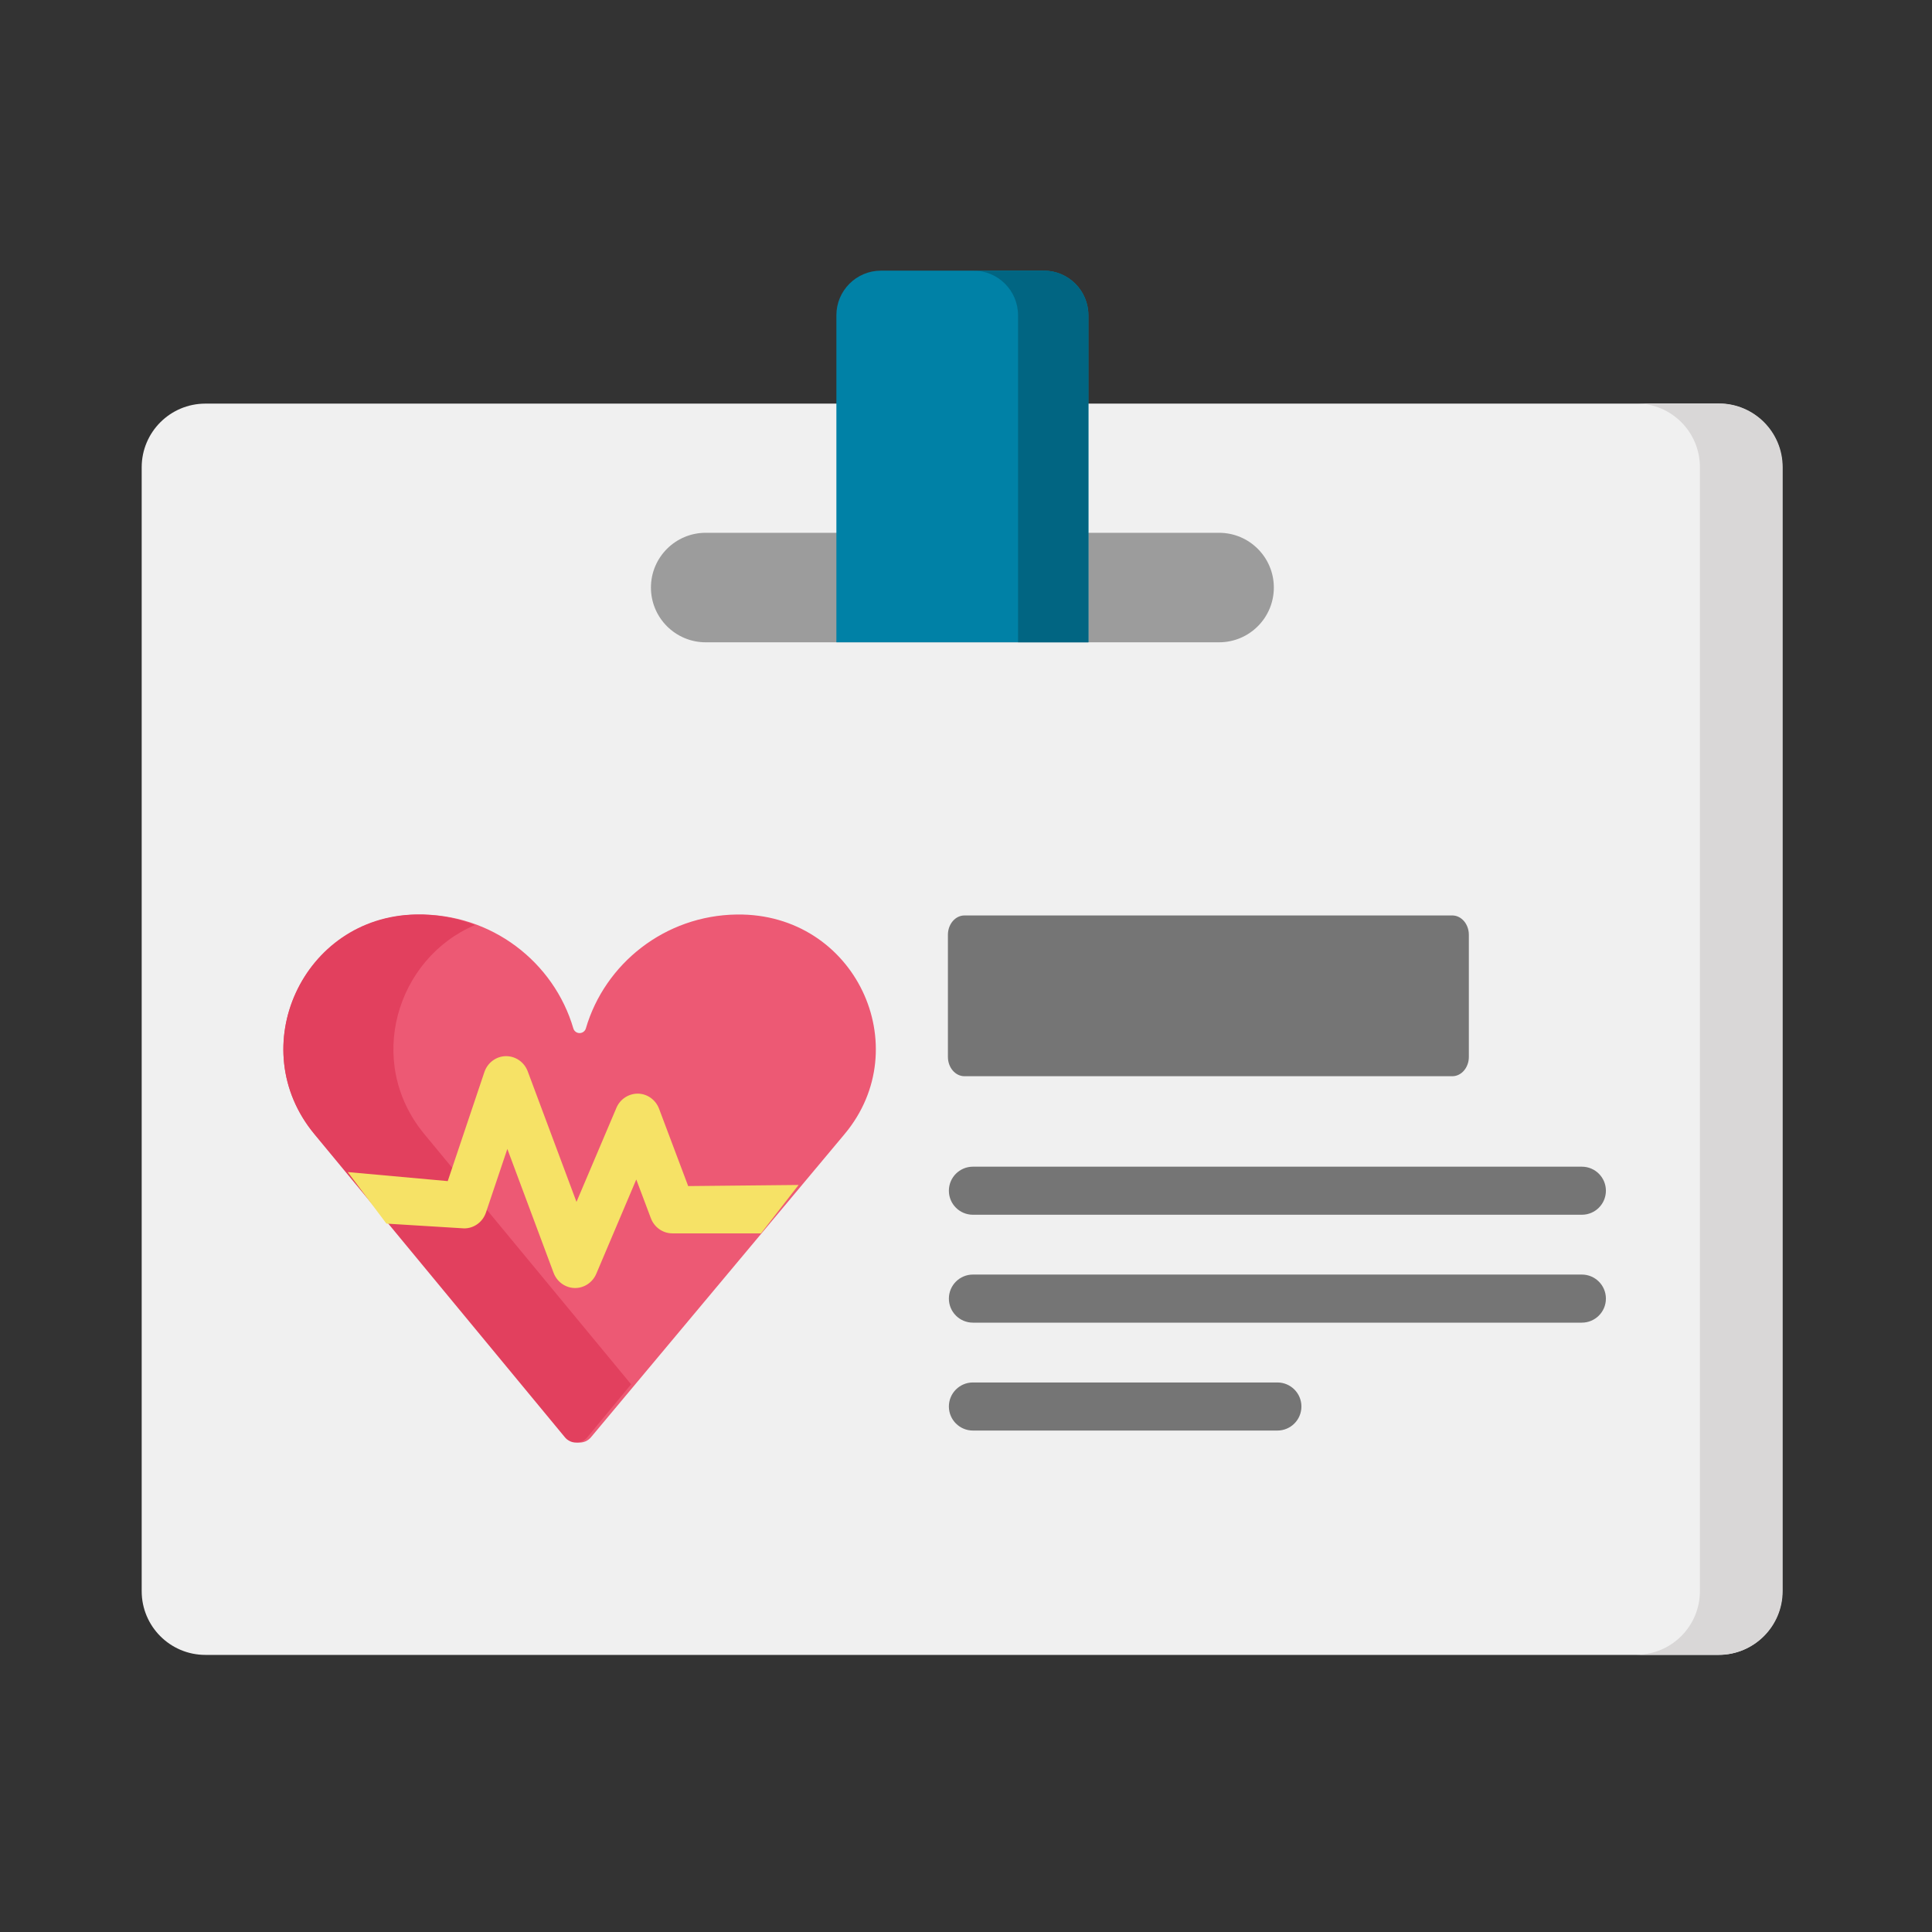 <svg width="80" height="80" viewBox="0 0 80 80" fill="none" xmlns="http://www.w3.org/2000/svg">
<rect x="0" y="0" width="80" height="80" fill="#333333" stroke="none"/>
<g clip-path="url(#clip0_20013125_23910)">
<path d="M71.161 68.526H8.505C7.048 68.526 5.867 67.344 5.867 65.887V19.351C5.867 17.894 7.048 16.713 8.505 16.713H71.161C72.618 16.713 73.799 17.894 73.799 19.351V65.887C73.799 67.344 72.618 68.526 71.161 68.526Z" fill="#F0F0F0"/>
<path d="M73.816 19.345V65.881C73.816 67.339 72.635 68.52 71.178 68.52H67.752C69.209 68.52 70.39 67.339 70.39 65.881V19.345C70.39 17.888 69.209 16.707 67.752 16.707H71.178C72.635 16.707 73.816 17.888 73.816 19.345Z" fill="#D9D7D7"/>
<path d="M50.48 26.596H29.221C27.969 26.596 26.954 25.581 26.954 24.329C26.954 23.078 27.969 22.062 29.221 22.062H50.48C51.732 22.062 52.747 23.078 52.747 24.329C52.747 25.581 51.732 26.596 50.48 26.596Z" fill="#9C9C9C"/>
<path d="M45.068 26.596H34.633V13.054C34.633 12.034 35.46 11.207 36.479 11.207H43.221C44.241 11.207 45.068 12.034 45.068 13.054V26.596Z" fill="#0081A6"/>
<path d="M45.067 13.053V26.597H42.155V13.053C42.155 12.034 41.328 11.207 40.308 11.207H43.221C44.241 11.207 45.067 12.034 45.067 13.053Z" fill="#016582"/>
<path d="M34.972 46.961L33.577 48.628L31.968 50.551L24.468 59.517C24.226 59.806 23.774 59.806 23.533 59.517L15.863 50.349L14.254 48.425L13.03 46.961C10.043 43.389 12.535 37.962 17.265 37.869C20.356 37.809 22.939 39.846 23.741 42.585C23.774 42.698 23.878 42.778 23.999 42.778C24.12 42.778 24.226 42.698 24.259 42.585C25.042 39.908 27.527 37.906 30.513 37.868C35.417 37.805 37.99 43.352 34.972 46.961Z" fill="#ED5974"/>
<path d="M26.133 57.321L24.318 59.517C24.078 59.806 23.632 59.806 23.393 59.517L15.814 50.349L14.225 48.425L13.014 46.96C10.063 43.389 12.526 37.961 17.199 37.868C18.076 37.852 18.911 38.007 19.674 38.302C16.427 39.669 15.097 43.967 17.57 46.96L18.781 48.425L20.37 50.349L26.133 57.321Z" fill="#E2405E"/>
<path d="M33.067 49.067L31.512 51.071H27.842C27.447 51.071 27.094 50.822 26.951 50.444L26.347 48.84L24.69 52.746C24.538 53.103 24.193 53.334 23.814 53.334H23.794C23.406 53.324 23.062 53.076 22.923 52.705L21.008 47.575L20.123 50.205C19.991 50.6 19.628 50.865 19.221 50.865L16 50.667L14.4 48.533L18.54 48.907L20.057 44.393C20.188 44.004 20.542 43.74 20.944 43.733C21.348 43.729 21.708 43.978 21.852 44.362L23.871 49.768L25.525 45.872C25.678 45.508 26.036 45.281 26.419 45.285C26.806 45.292 27.151 45.541 27.29 45.91L28.496 49.113L33.067 49.067Z" fill="#F6E266"/>
<path d="M39.937 37.907H60.136C60.515 37.907 60.822 38.266 60.822 38.709V43.763C60.822 44.205 60.515 44.564 60.136 44.564H39.937C39.558 44.564 39.251 44.205 39.251 43.763V38.709C39.251 38.266 39.558 37.907 39.937 37.907V37.907Z" fill="#757575"/>
<path d="M65.501 48.31H40.286C39.737 48.31 39.291 48.755 39.291 49.305C39.291 49.855 39.737 50.3 40.286 50.3H65.501C66.051 50.3 66.497 49.855 66.497 49.305C66.497 48.755 66.051 48.31 65.501 48.31Z" fill="#757575"/>
<path d="M65.501 52.777H40.286C39.737 52.777 39.291 53.223 39.291 53.773C39.291 54.322 39.737 54.768 40.286 54.768H65.501C66.051 54.768 66.497 54.322 66.497 53.773C66.497 53.223 66.051 52.777 65.501 52.777Z" fill="#757575"/>
<path d="M52.894 57.245H40.286C39.737 57.245 39.291 57.691 39.291 58.24C39.291 58.79 39.737 59.236 40.286 59.236H52.894C53.444 59.236 53.889 58.79 53.889 58.24C53.889 57.691 53.444 57.245 52.894 57.245Z" fill="#757575"/>
</g>
<defs>
<clipPath id="clip0_20013125_23910">
<rect width="80" height="80" fill="white"/>
</clipPath>
</defs>
</svg>
